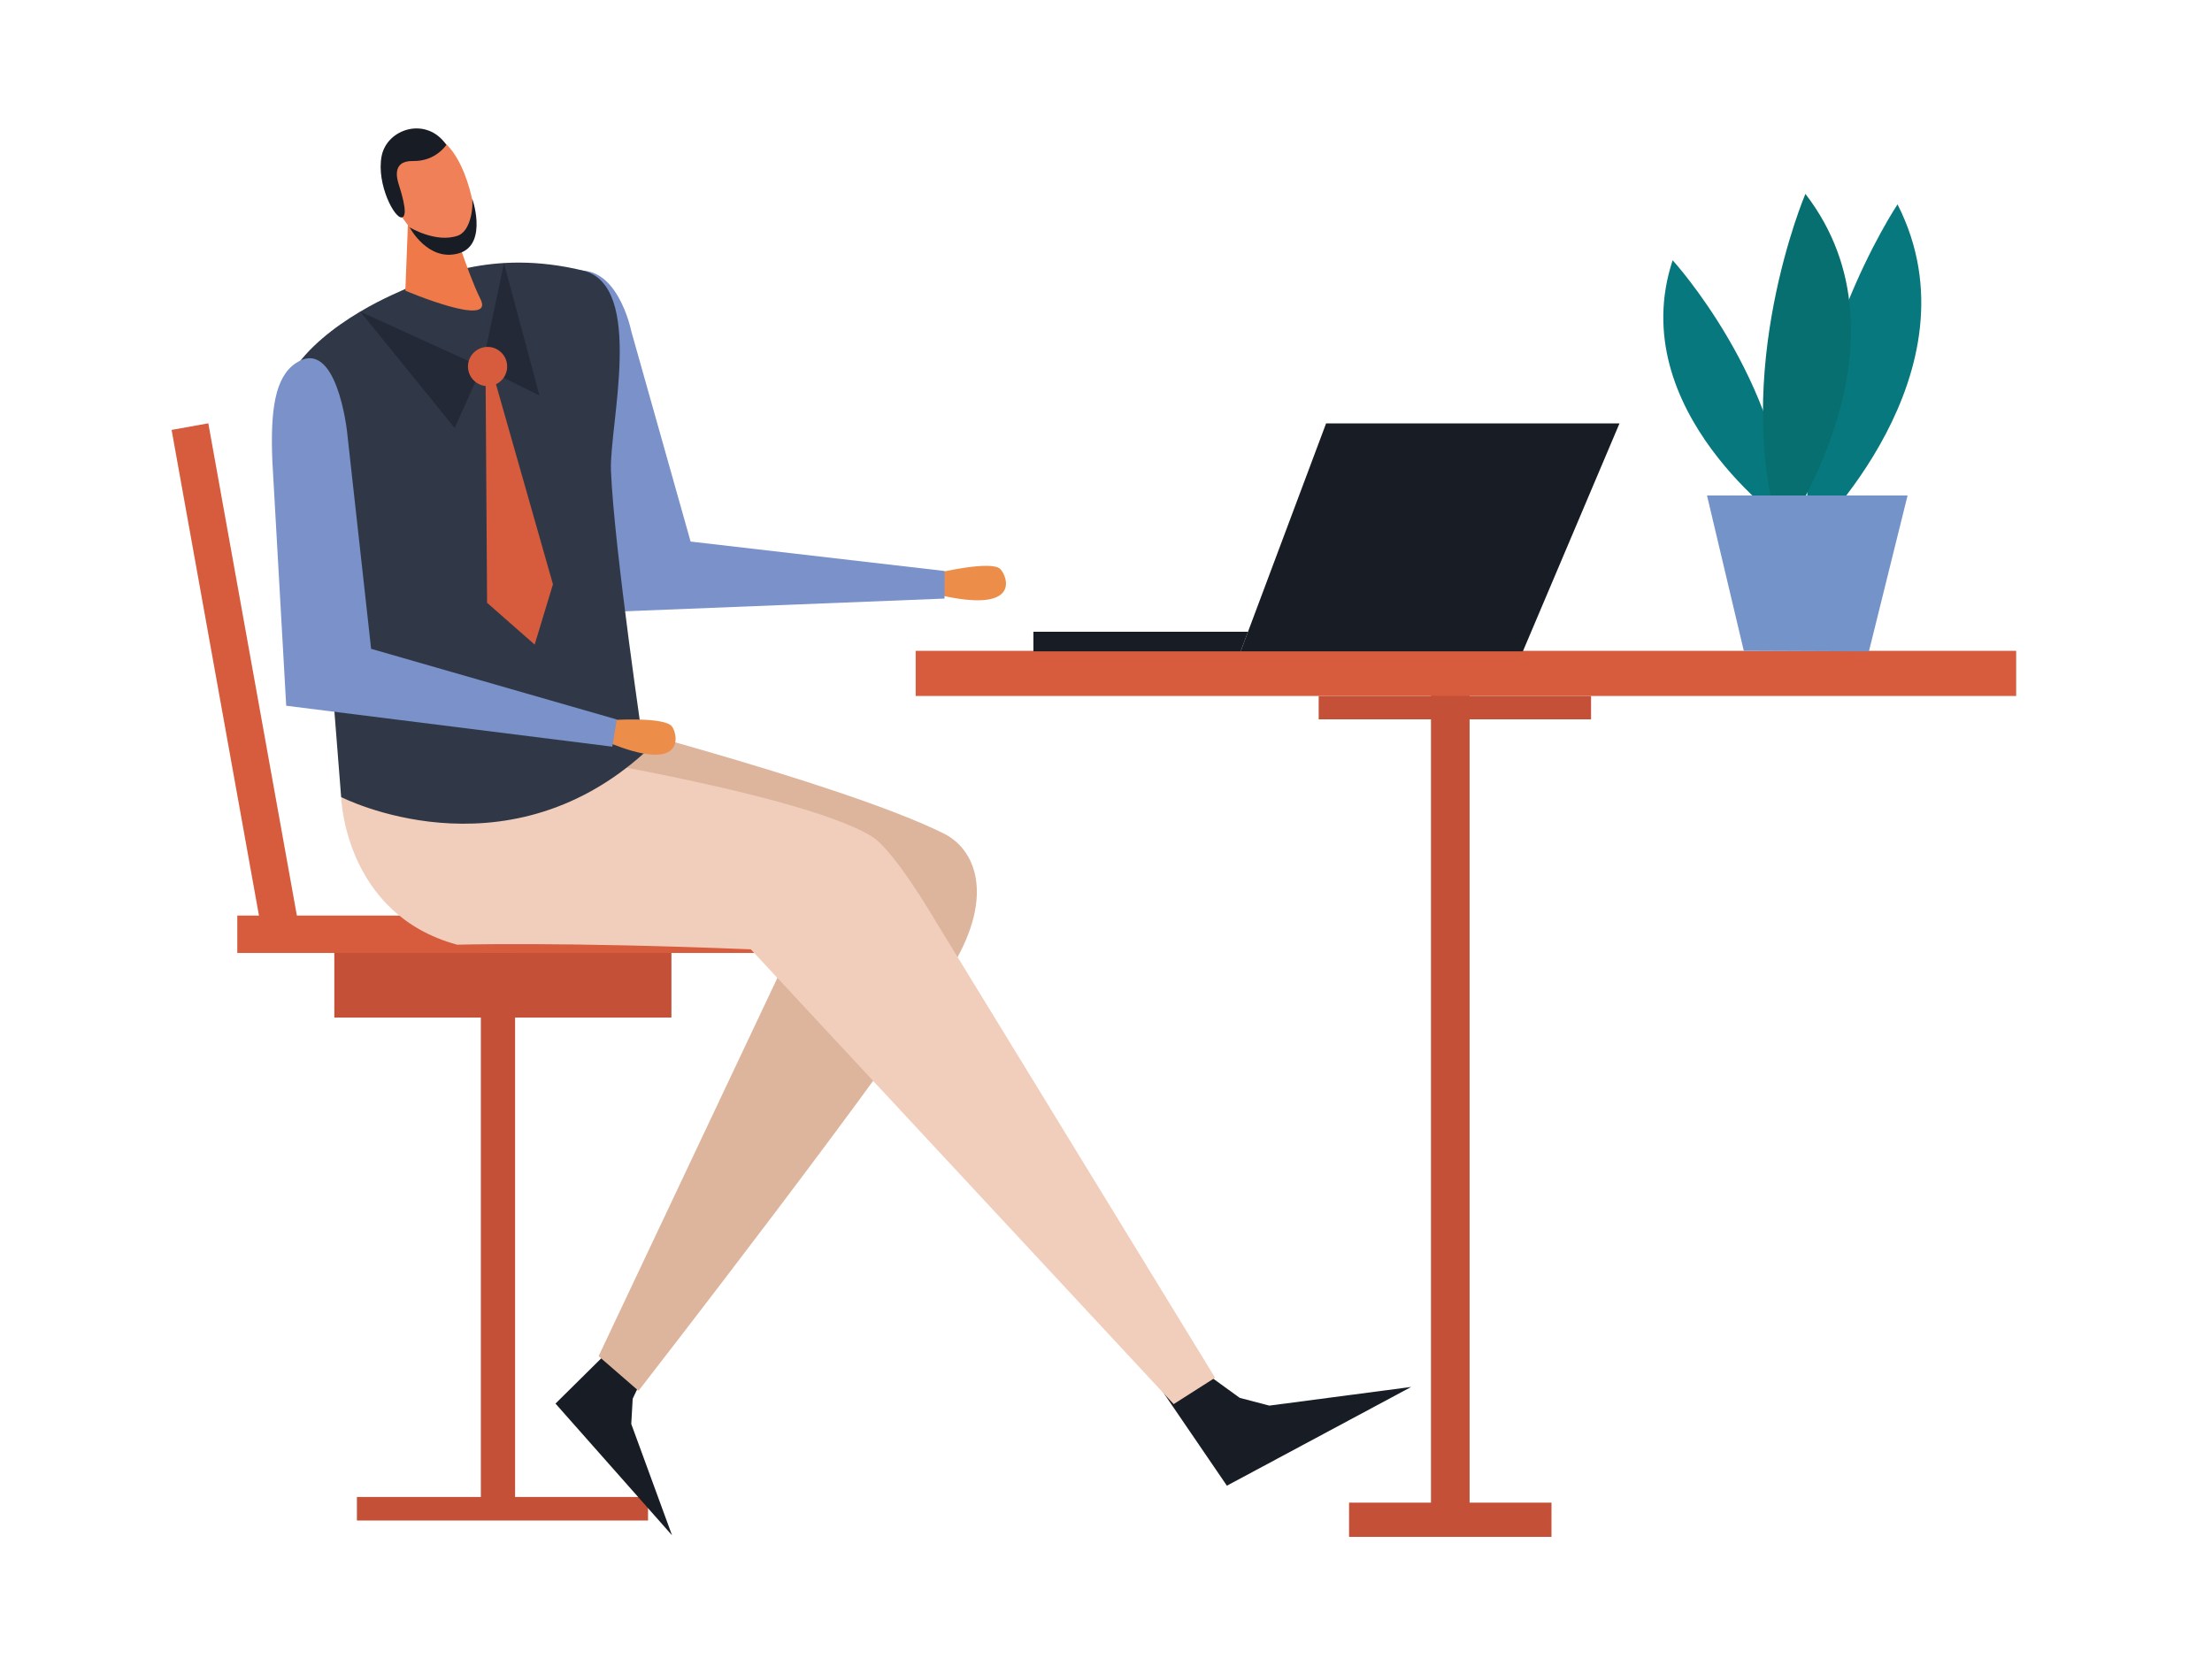 <?xml version="1.0" encoding="UTF-8"?> <!-- Generator: Adobe Illustrator 15.1.0, SVG Export Plug-In . SVG Version: 6.00 Build 0) --> <svg xmlns="http://www.w3.org/2000/svg" xmlns:xlink="http://www.w3.org/1999/xlink" id="Layer_1" x="0px" y="0px" width="113.386px" height="85.04px" viewBox="0 0 113.386 85.04" xml:space="preserve"> <rect x="73.351" y="34.167" fill="#C55038" width="1.98" height="43.701"></rect> <rect x="69.152" y="77.025" fill="#C55038" width="10.376" height="1.754"></rect> <g> <defs> <rect id="SVGID_1_" x="8.814" y="6.583" width="94.533" height="72.196"></rect> </defs> <clipPath id="SVGID_2_"> <use xlink:href="#SVGID_1_" overflow="visible"></use> </clipPath> <path clip-path="url(#SVGID_2_)" fill="#07797E" d="M91.635,26.931c0,0-8.443-5.875-5.896-13.591 C85.74,13.339,91.38,19.521,91.635,26.931"></path> <path clip-path="url(#SVGID_2_)" fill="#07797E" d="M92.769,27.545c0,0,8.886-8.442,4.497-17.07 C97.266,10.476,91.736,18.771,92.769,27.545"></path> <path clip-path="url(#SVGID_2_)" fill="#076F6F" d="M91.285,27.545c0,0,7.17-9.941,1.259-17.607 C92.543,9.938,88.644,19.116,91.285,27.545"></path> </g> <rect x="18.295" y="76.734" fill="#C55038" width="14.923" height="1.207"></rect> <rect x="24.648" y="48.241" fill="#C55038" width="1.755" height="29.096"></rect> <rect x="12.163" y="46.932" fill="#D75C3D" width="27.231" height="1.916"></rect> <rect x="-1.455" y="34.319" transform="matrix(-0.177 -0.984 0.984 -0.177 -20.411 53.477)" fill="#D75C3D" width="27.233" height="1.913"></rect> <rect x="17.137" y="48.847" fill="#C55038" width="17.28" height="3.313"></rect> <rect x="46.937" y="33.361" fill="#D75C3D" width="56.411" height="2.314"></rect> <rect x="67.595" y="35.676" fill="#C55038" width="13.962" height="1.197"></rect> <polygon fill="#181D25" points="59.479,71.159 61.005,69.811 63.548,71.654 65.066,72.051 72.337,71.094 62.89,76.156 "></polygon> <polygon fill="#181D25" points="32.143,68.318 33.56,69.317 32.432,71.696 32.358,72.99 34.448,78.699 28.474,71.947 "></polygon> <g> <defs> <rect id="SVGID_3_" x="8.814" y="6.583" width="94.533" height="72.196"></rect> </defs> <clipPath id="SVGID_4_"> <use xlink:href="#SVGID_3_" overflow="visible"></use> </clipPath> <path clip-path="url(#SVGID_4_)" fill="#DDB49C" d="M28.021,36.274c0,0,15.036,3.806,20.358,6.452 c1.605,0.8,2.601,3.127,0.504,6.694C46.25,53.903,32.73,71.292,32.73,71.292l-2.046-1.776l10.128-21.427L18.76,42.7L28.021,36.274z "></path> <path clip-path="url(#SVGID_4_)" fill="#F1CDBB" d="M17.487,40.857c0,0,0.16,5.991,5.943,7.567c0,0,5.354-0.156,15.057,0.239 l21.675,23.311l2.123-1.352l-14.36-23.46c0,0-2.086-3.593-3.251-4.297c-3.982-2.412-19.73-4.754-19.73-4.754L17.487,40.857z"></path> <path clip-path="url(#SVGID_4_)" fill="#EC8D4A" d="M48.105,29.358c0,0,2.709-0.646,3.165-0.193c0.383,0.38,1.095,2.328-3.175,1.32 L48.105,29.358z"></path> <path clip-path="url(#SVGID_4_)" fill="#7A91C9" d="M28.82,19.065l2.765,12.287l16.831-0.669l0.003-1.414L35.4,27.76l-3.042-10.786 c0,0-0.735-3.712-3.171-3.022C29.187,13.952,28.296,16.532,28.82,19.065"></path> <path clip-path="url(#SVGID_4_)" fill="#303847" d="M20.118,15.108c-1.909,0.871-5.742,3.079-5.813,6.063 c-0.07,2.984,2.474,10.702,2.474,10.702l0.708,8.984c0,0,8.3,4.263,15.548-2.27c0,0-1.561-10.507-1.718-14.466 c-0.091-2.306,1.76-9.485-1.438-10.255C25.204,12.741,22.059,14.221,20.118,15.108"></path> <path clip-path="url(#SVGID_4_)" fill="#EC8D4A" d="M31.294,36.914c0,0,2.78-0.191,3.155,0.329c0.315,0.437,0.697,2.476-3.348,0.78 L31.294,36.914z"></path> <path clip-path="url(#SVGID_4_)" fill="#7A91C9" d="M13.959,23.603l0.712,12.573l16.715,2.098l0.232-1.394l-12.595-3.622 l-1.234-11.139c0,0-0.531-4.914-2.631-3.501C14.095,19.332,13.857,21.017,13.959,23.603"></path> <path clip-path="url(#SVGID_4_)" fill="#EF7949" d="M20.91,11.498l-0.132,3.402c0,0,4.605,1.955,3.853,0.437 c-0.7-1.408-1.579-4.319-1.579-4.319L20.91,11.498z"></path> <path clip-path="url(#SVGID_4_)" fill="#F08058" d="M20.077,7.801c-0.113,0.715-0.345,2.112,0.219,2.896 c0.566,0.782,1.47,2.2,2.542,2.348c1.071,0.148,1.457-0.862,1.527-1.293c0.11-0.695-0.486-4.322-2.272-4.836 C20.745,6.525,20.165,7.256,20.077,7.801"></path> <path clip-path="url(#SVGID_4_)" fill="#181D25" d="M22.879,7.426c0,0-0.545,0.852-1.706,0.828c-1.16-0.026-0.775,1.029-0.749,1.15 c0.029,0.121,0.565,1.626,0.189,1.738c-0.375,0.111-1.322-1.704-1.054-3.127C19.824,6.591,21.863,5.944,22.879,7.426"></path> <path clip-path="url(#SVGID_4_)" fill="#181D25" d="M20.996,11.652c0,0,1.358,0.826,2.473,0.427 c0.707-0.254,0.794-1.605,0.732-1.876c-0.064-0.27,0.892,2.332-0.688,2.784C21.934,13.437,20.996,11.652,20.996,11.652"></path> </g> <polygon fill="#242937" points="24.708,18.819 18.467,15.973 23.307,21.941 "></polygon> <polygon fill="#242937" points="25.833,13.484 24.708,18.819 27.654,20.276 "></polygon> <g> <defs> <rect id="SVGID_5_" x="8.814" y="6.583" width="94.533" height="72.196"></rect> </defs> <clipPath id="SVGID_6_"> <use xlink:href="#SVGID_5_" overflow="visible"></use> </clipPath> <path clip-path="url(#SVGID_6_)" fill="#D75C3D" d="M25.99,18.675c0.062,0.552-0.334,1.049-0.886,1.11 c-0.55,0.062-1.048-0.334-1.11-0.886c-0.062-0.551,0.337-1.048,0.888-1.11C25.432,17.727,25.93,18.124,25.99,18.675"></path> </g> <polygon fill="#D75C3D" points="24.881,17.789 24.968,30.899 27.406,33.041 28.344,29.95 "></polygon> <polygon fill="#181D25" points="67.974,21.705 63.595,33.388 78.062,33.388 83.014,21.705 "></polygon> <polygon fill="#181D25" points="63.595,33.388 52.972,33.388 52.972,32.382 63.973,32.382 "></polygon> <polygon fill="#7494C9" points="95.8,33.388 89.386,33.361 87.5,25.397 97.782,25.397 "></polygon> </svg> 